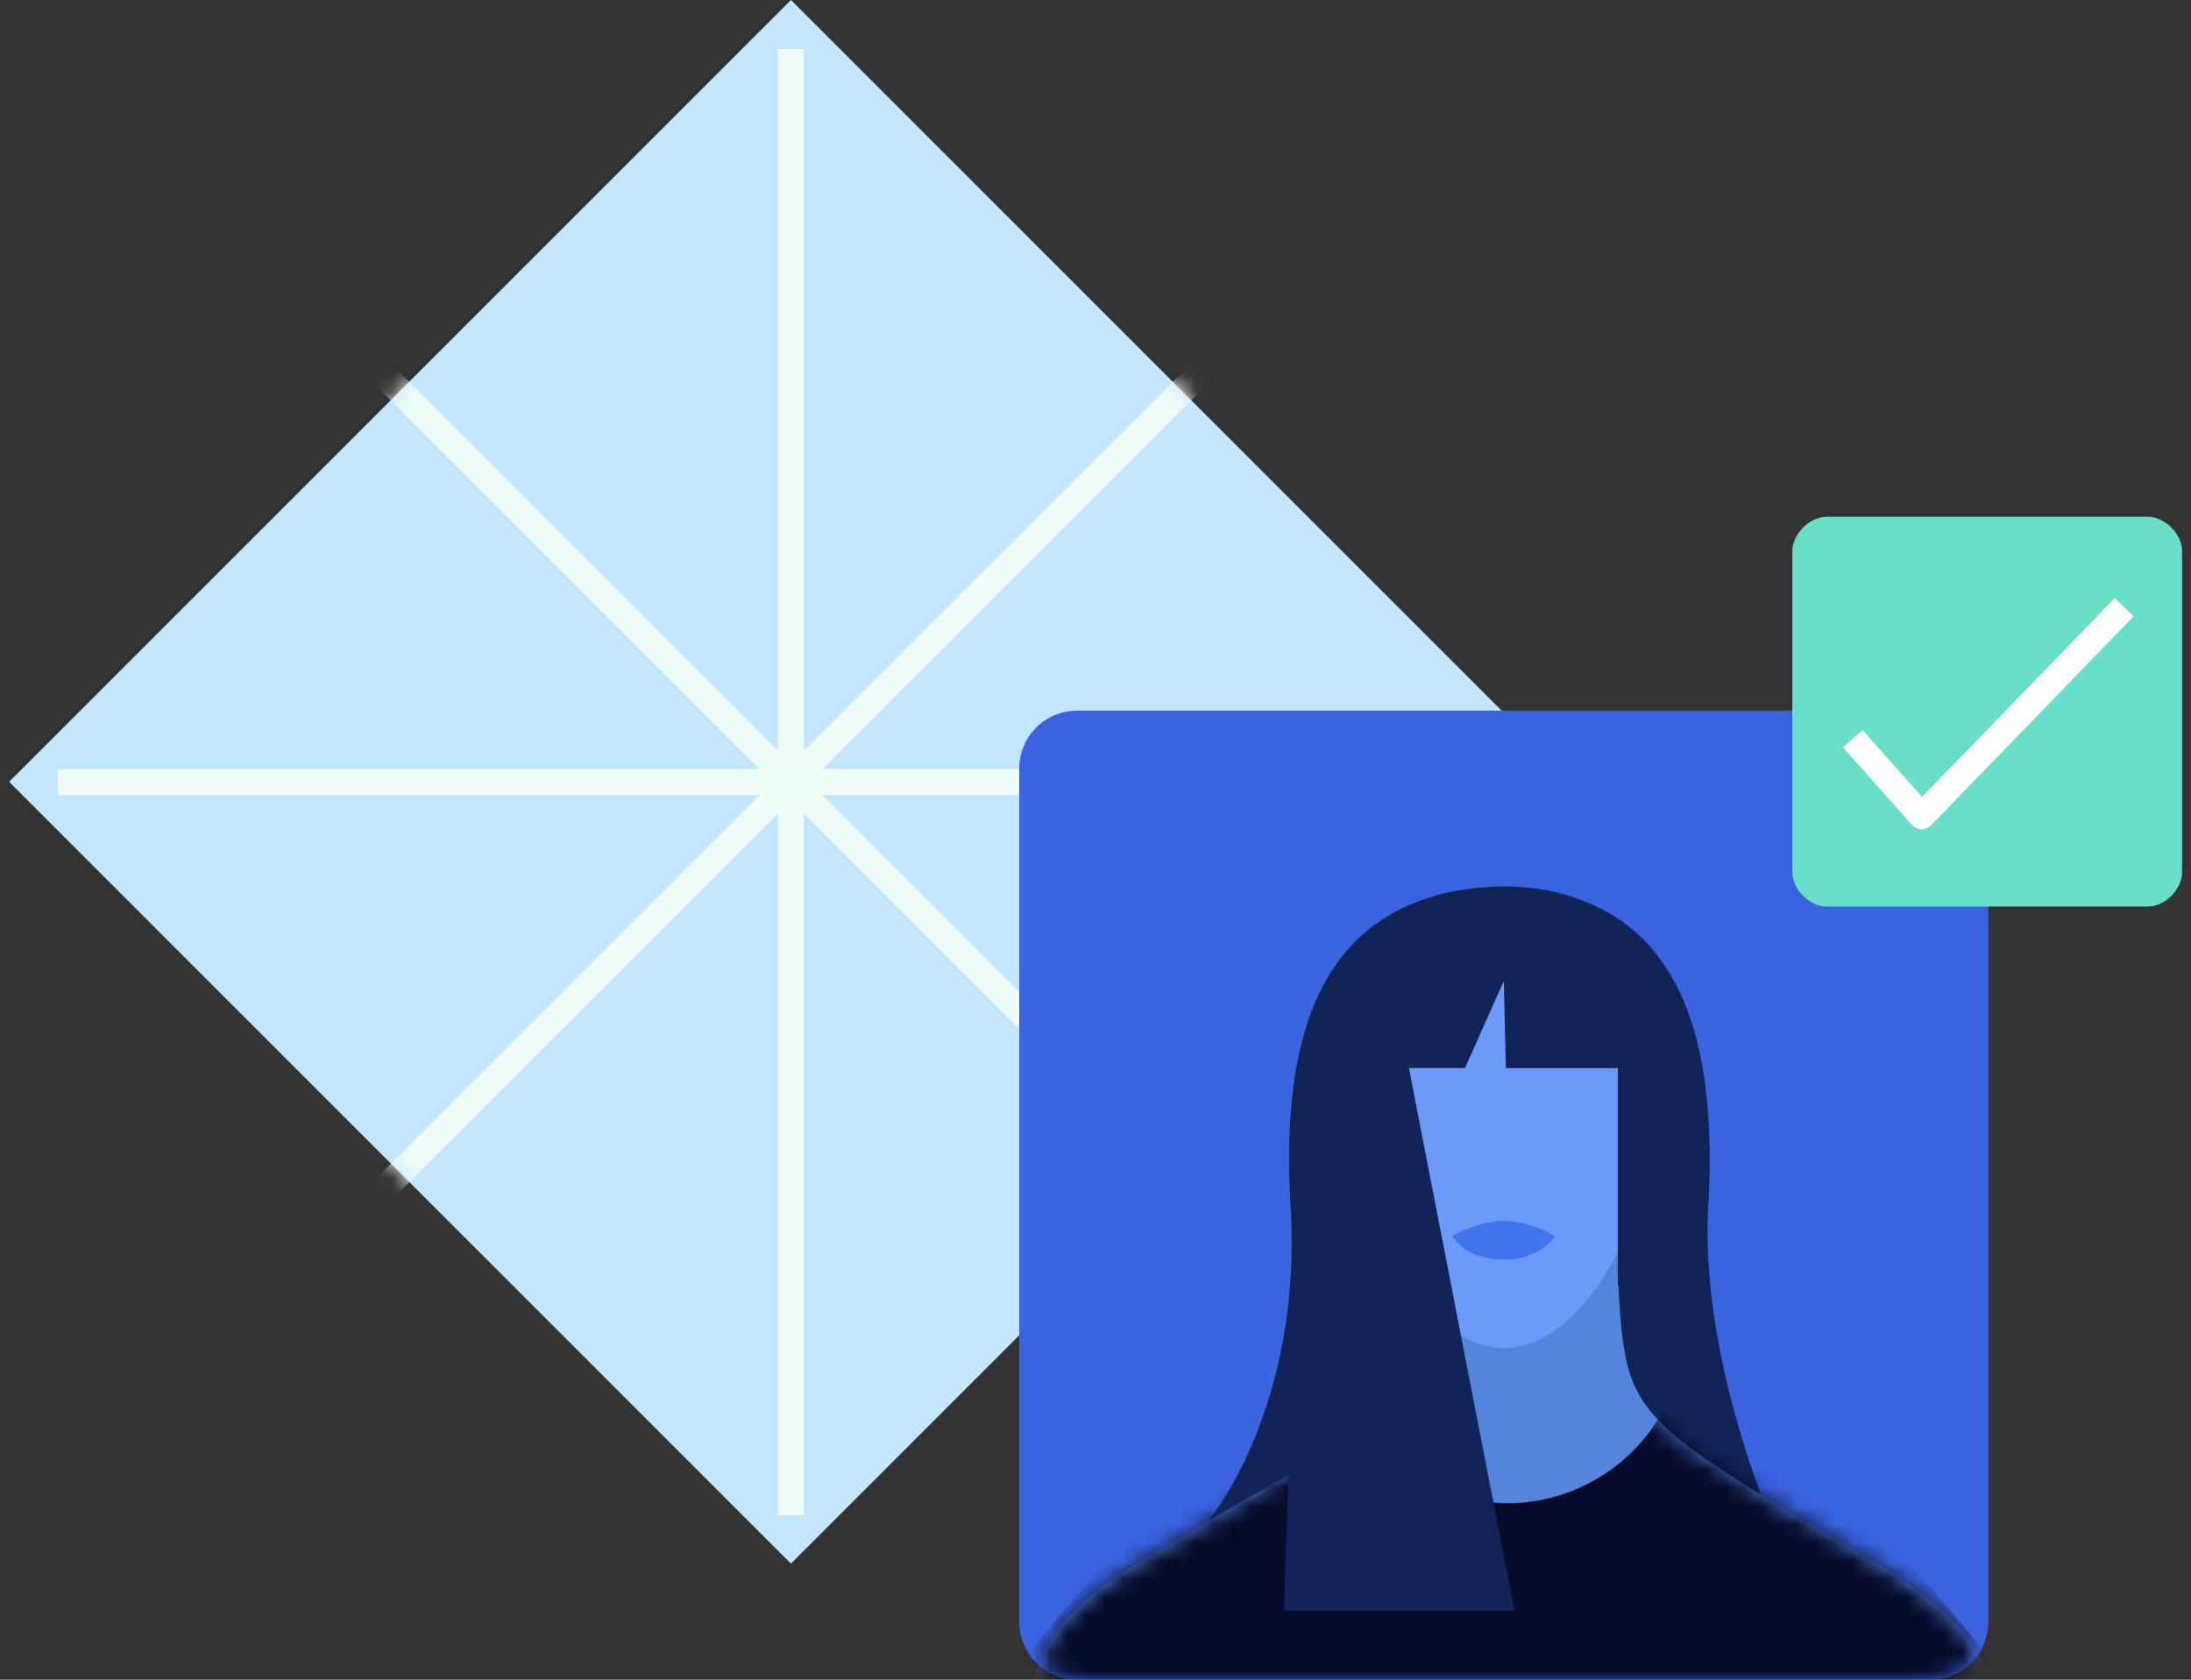 <svg width="120" height="92" viewBox="0 0 120 92" fill="none" xmlns="http://www.w3.org/2000/svg">
<rect x="0" y="0" width="120" height="92" fill="#333333" stroke="none"/>
<path fill-rule="evenodd" clip-rule="evenodd" d="M43.32 0L86.141 42.82L43.32 85.641L0.5 42.82L43.32 0Z" fill="#C3E6FF"/>
<mask id="mask0_510_1953" style="mask-type:luminance" maskUnits="userSpaceOnUse" x="0" y="0" width="87" height="86">
<path d="M43.318 0.01L0.503 42.825L43.318 85.64L86.133 42.825L43.318 0.01Z" fill="white"/>
</mask>
<g mask="url(#mask0_510_1953)">
<path d="M43.321 2.687V82.983" stroke="#EEFBF7" stroke-width="1.432" stroke-miterlimit="10" stroke-linejoin="round"/>
<path d="M83.469 42.835H3.173" stroke="#EEFBF7" stroke-width="1.432" stroke-miterlimit="10" stroke-linejoin="round"/>
<path d="M71.695 14.463L14.892 71.265" stroke="#EEFBF7" stroke-width="1.432" stroke-miterlimit="10" stroke-linejoin="round"/>
<path d="M71.692 71.205L14.949 14.463" stroke="#EEFBF7" stroke-width="1.432" stroke-miterlimit="10" stroke-linejoin="round"/>
</g>
<path fill-rule="evenodd" clip-rule="evenodd" d="M105.716 38.922C107.485 38.922 108.9 40.337 108.9 42.107C108.9 51.543 108.9 79.379 108.9 88.816C108.9 90.585 107.485 92 105.716 92C96.28 92 68.443 92 59.007 92C57.238 92 55.822 90.585 55.822 88.816V42.107C55.822 40.337 57.238 38.922 59.007 38.922H105.716Z" fill="#3B63E0"/>
<mask id="mask1_510_1953" style="mask-type:luminance" maskUnits="userSpaceOnUse" x="55" y="38" width="54" height="54">
<path d="M105.718 38.919C107.487 38.919 108.903 40.334 108.903 42.103C108.903 51.539 108.903 79.376 108.903 88.812C108.903 90.581 107.487 91.996 105.718 91.996C96.282 91.996 68.445 91.996 59.009 91.996C57.24 91.996 55.825 90.581 55.825 88.812V42.103C55.825 40.334 57.24 38.919 59.009 38.919H105.718Z" fill="white"/>
</mask>
<g mask="url(#mask1_510_1953)">
<path fill-rule="evenodd" clip-rule="evenodd" d="M81.293 56.139H86.954L88.841 79.729L96.862 82.913C96.862 82.913 93.088 74.067 93.559 66.046C94.031 57.908 91.436 51.067 86.129 49.415C82.118 48.118 81.647 49.415 81.647 49.415L81.293 56.139Z" fill="#102458"/>
<path fill-rule="evenodd" clip-rule="evenodd" d="M82.477 112.286C82.477 112.286 41.784 97.778 62.307 85.629C71.861 79.967 74.928 78.316 75.872 75.013C76.815 71.711 76.461 64.044 76.461 64.044L82.595 66.167L88.728 64.044C88.728 64.044 88.257 71.711 89.2 75.013C90.144 78.316 93.21 79.967 102.765 85.629C125.057 98.722 82.595 112.286 82.477 112.286Z" fill="#5584DC"/>
<mask id="mask2_510_1953" style="mask-type:luminance" maskUnits="userSpaceOnUse" x="56" y="64" width="54" height="49">
<path d="M82.478 112.291C82.478 112.291 41.785 97.783 62.308 85.634C71.862 79.972 74.929 78.321 75.872 75.018C76.816 71.716 76.462 64.049 76.462 64.049L82.596 66.172L88.729 64.049C88.729 64.049 88.257 71.716 89.201 75.018C90.144 78.321 93.211 79.972 102.765 85.634C125.058 98.727 82.596 112.291 82.478 112.291Z" fill="white"/>
</mask>
<g mask="url(#mask2_510_1953)">
<path fill-rule="evenodd" clip-rule="evenodd" d="M82.477 107.456L71.39 106.394L60.184 99.199L53.815 93.656C53.815 93.656 59.005 87.05 61.954 84.101C66.318 79.737 74.103 77.26 74.103 77.26C75.754 80.327 79.057 82.332 82.595 82.332C86.134 82.332 89.436 80.327 91.088 77.26C91.088 77.26 98.754 79.737 103.237 84.219C106.185 87.168 111.375 93.773 111.375 93.773L105.006 99.317L93.8 106.512L82.477 107.456Z" fill="#050B28"/>
</g>
<path fill-rule="evenodd" clip-rule="evenodd" d="M82.362 50.83C86.962 50.83 90.619 53.779 90.619 60.148C90.619 66.518 86.844 73.831 82.362 73.831C77.88 73.831 74.106 66.518 74.106 60.148C74.106 53.779 77.762 50.83 82.362 50.83Z" fill="#6D9AF8"/>
<path fill-rule="evenodd" clip-rule="evenodd" d="M85.186 67.698C84.714 68.406 83.653 68.996 82.355 68.996C80.94 68.996 79.996 68.406 79.524 67.698C79.524 67.698 80.94 66.873 82.355 66.873C83.77 66.873 85.186 67.698 85.186 67.698Z" fill="#2D62E8" fill-opacity="0.69"/>
<path fill-rule="evenodd" clip-rule="evenodd" d="M90.26 60.625C89.199 60.508 88.137 61.687 87.901 63.456C87.665 65.225 88.373 66.995 89.435 67.231C90.496 67.349 90.732 65.815 91.322 64.046C92.148 62.159 91.322 60.861 90.26 60.625Z" fill="#6D9AF8"/>
</g>
<path fill-rule="evenodd" clip-rule="evenodd" d="M117.627 28.305C118.099 28.305 118.571 28.541 118.925 28.895C119.279 29.249 119.514 29.721 119.514 30.193C119.514 34.203 119.514 43.639 119.514 47.767C119.514 48.239 119.279 48.711 118.925 49.065C118.571 49.419 118.099 49.655 117.627 49.655C113.617 49.655 104.181 49.655 100.052 49.655C99.581 49.655 99.109 49.419 98.755 49.065C98.401 48.711 98.165 48.239 98.165 47.767C98.165 43.757 98.165 34.321 98.165 30.193C98.165 29.721 98.401 29.249 98.755 28.895C99.109 28.541 99.581 28.305 100.052 28.305C104.181 28.305 113.617 28.305 117.627 28.305Z" fill="#69DFCA"/>
<path d="M101.474 40.456L105.249 44.703L116.336 33.261" stroke="white" stroke-width="1.432" stroke-miterlimit="10" stroke-linejoin="round"/>
<path fill-rule="evenodd" clip-rule="evenodd" d="M80.234 58.5H77.167L82.947 88.224H70.326L70.562 80.793L66.198 83.27C66.198 83.27 71.388 77.136 70.68 65.931C70.208 57.792 71.859 51.423 77.875 49.3C80.824 48.238 83.772 48.71 83.772 48.71L82.711 52.956L80.234 58.5Z" fill="#102458"/>
<path fill-rule="evenodd" clip-rule="evenodd" d="M82.476 58.501H88.609V70.414C88.609 70.414 93.445 68.055 93.563 65.931C94.035 57.793 92.383 51.423 86.604 49.3C82.712 47.767 78.583 49.065 78.583 49.065L82.358 53.547L82.476 58.501Z" fill="#102458"/>
</svg>
